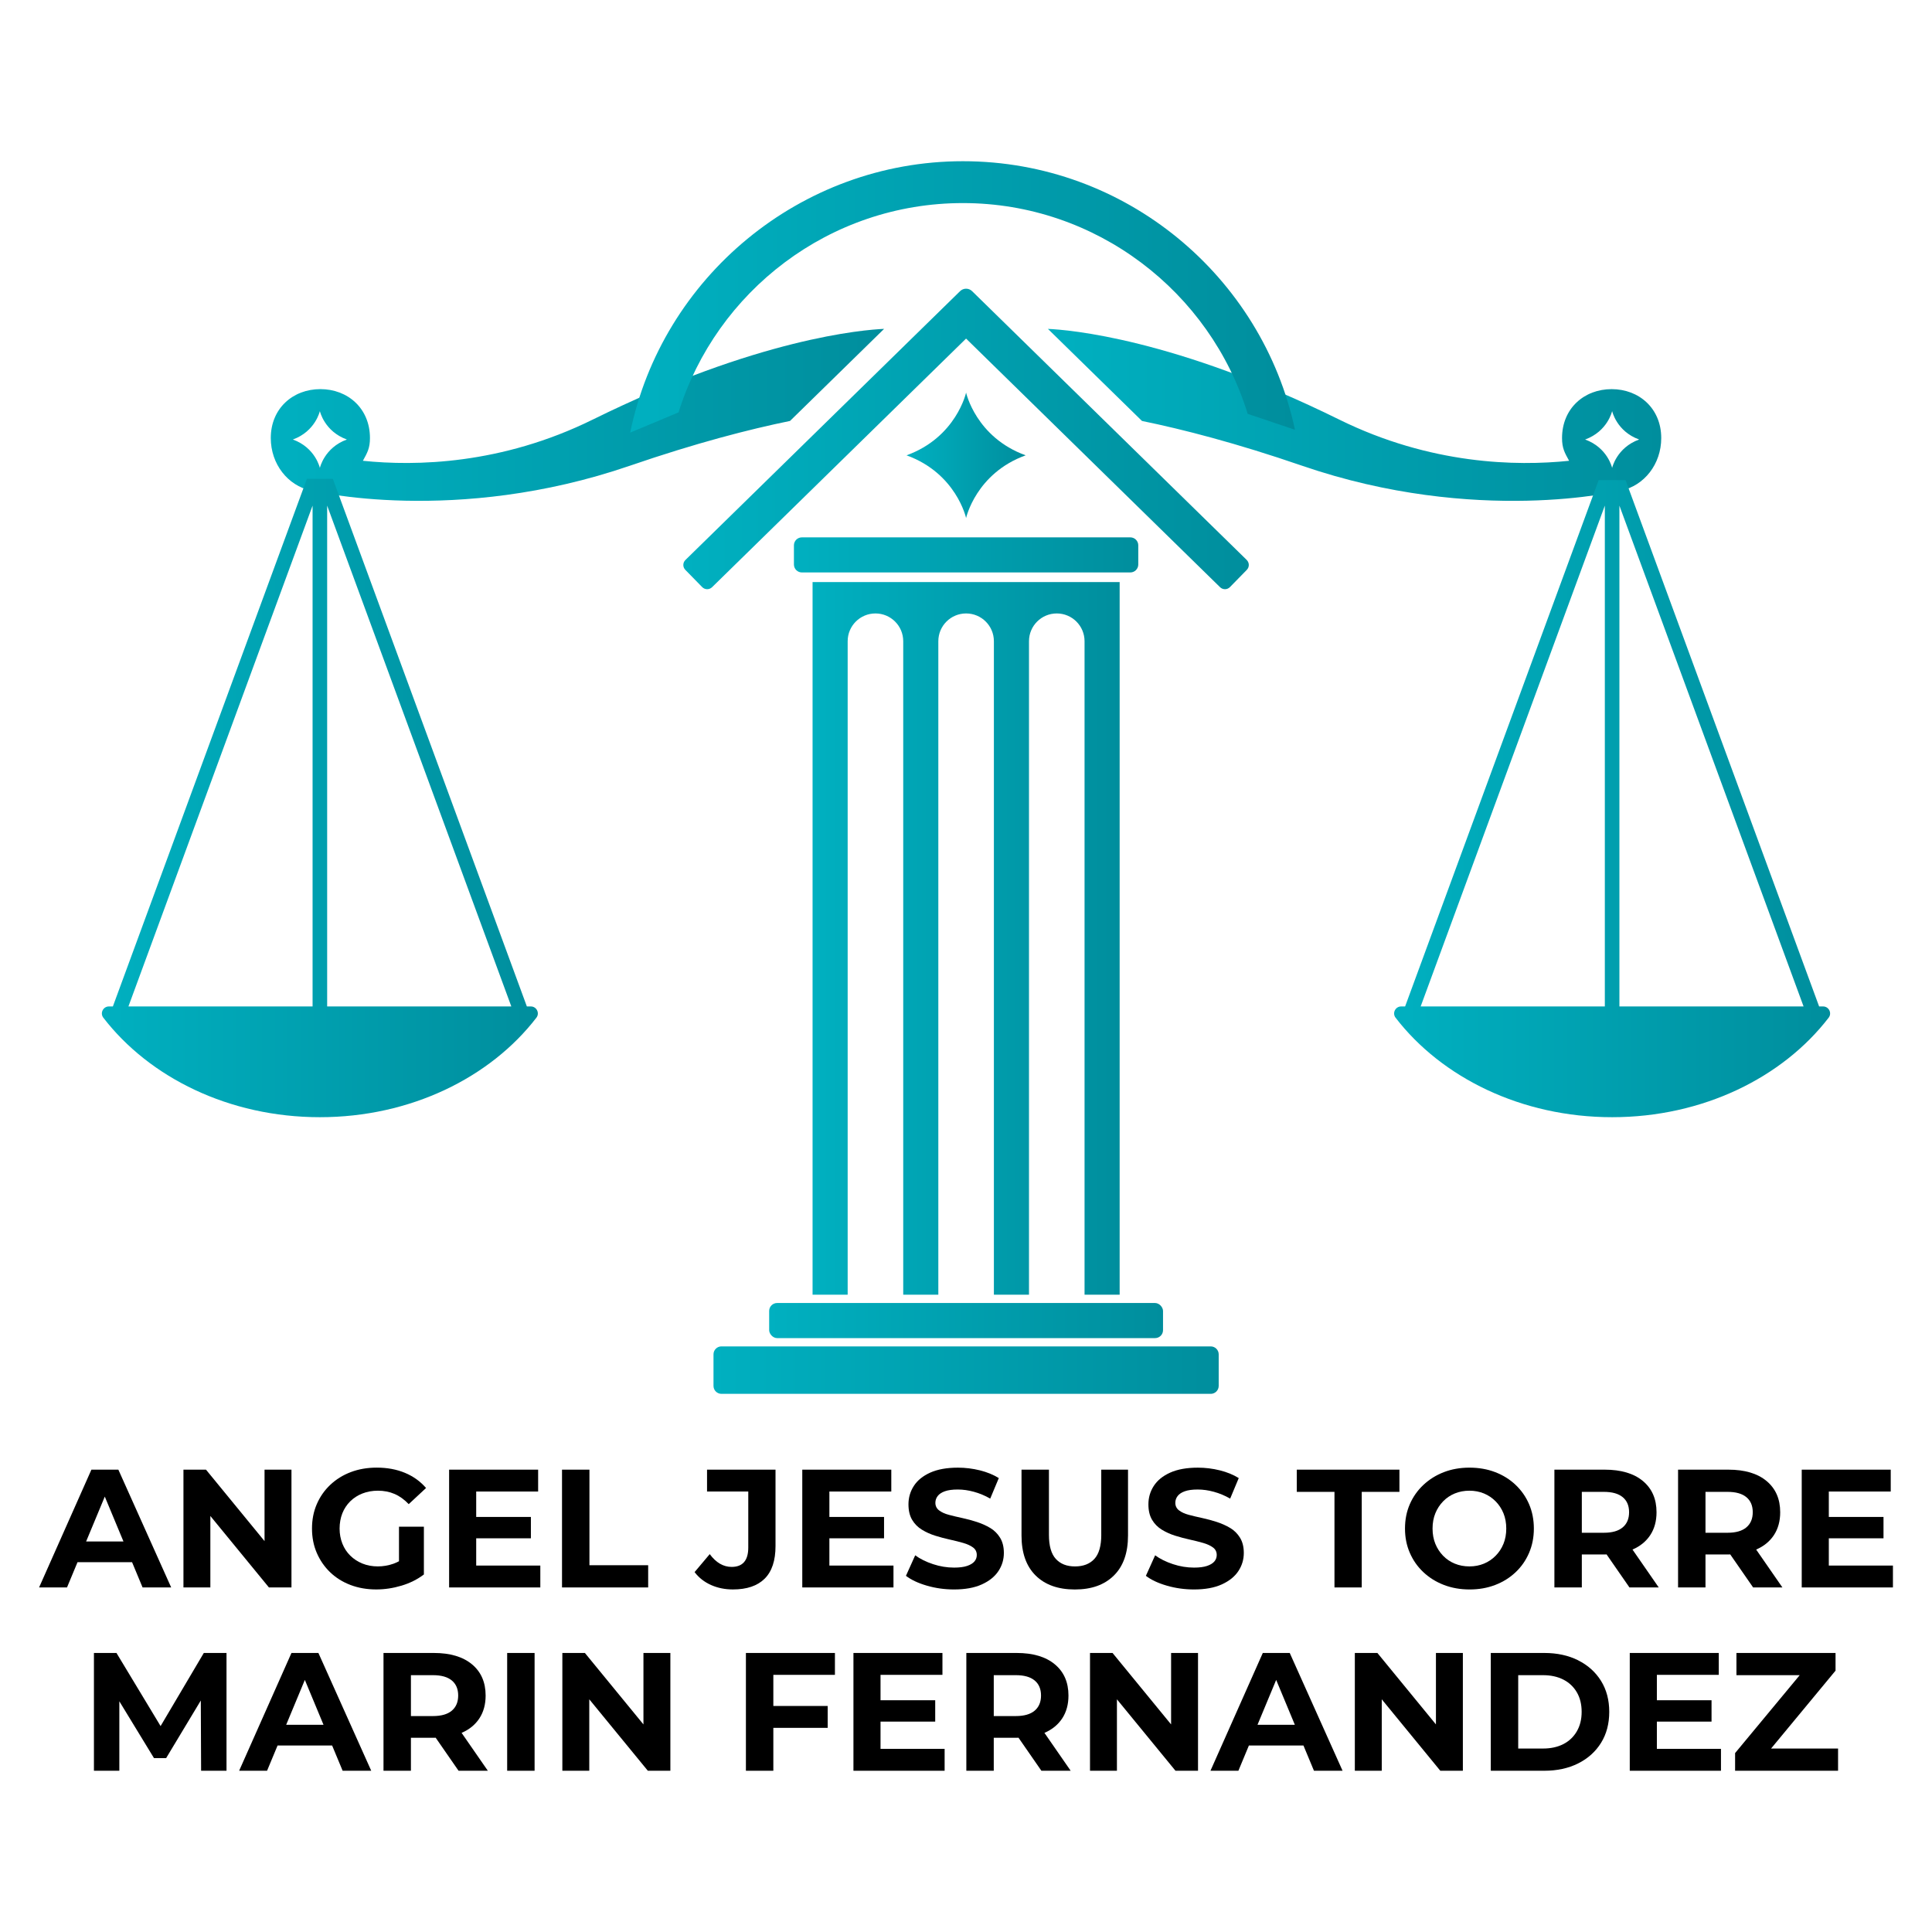 <?xml version="1.0" encoding="UTF-8"?>
<svg id="Capa_1" data-name="Capa 1" xmlns="http://www.w3.org/2000/svg" xmlns:xlink="http://www.w3.org/1999/xlink" viewBox="0 0 1080 1080">
  <defs>
    <style>
      .cls-1 {
        fill: url(#linear-gradient-2);
      }

      .cls-2 {
        fill: url(#linear-gradient-10);
      }

      .cls-3 {
        fill: url(#linear-gradient-4);
      }

      .cls-4 {
        fill: url(#linear-gradient-3);
      }

      .cls-5 {
        fill: url(#linear-gradient-5);
      }

      .cls-6 {
        fill: url(#linear-gradient-8);
      }

      .cls-7 {
        fill: url(#linear-gradient-7);
      }

      .cls-8 {
        fill: url(#linear-gradient-9);
      }

      .cls-9 {
        fill: url(#linear-gradient-11);
      }

      .cls-10 {
        fill: url(#linear-gradient-6);
      }

      .cls-11 {
        fill: url(#linear-gradient);
      }
    </style>
    <linearGradient id="linear-gradient" x1="454.23" y1="524.56" x2="625.88" y2="524.56" gradientUnits="userSpaceOnUse">
      <stop offset="0" stop-color="#00b0c0"/>
      <stop offset="1" stop-color="#008e9d"/>
    </linearGradient>
    <linearGradient id="linear-gradient-2" x1="443.8" y1="310.2" x2="636.3" y2="310.2" xlink:href="#linear-gradient"/>
    <linearGradient id="linear-gradient-3" x1="429.97" y1="738.2" x2="650.14" y2="738.2" xlink:href="#linear-gradient"/>
    <linearGradient id="linear-gradient-4" x1="398.85" y1="765.92" x2="681.26" y2="765.92" xlink:href="#linear-gradient"/>
    <linearGradient id="linear-gradient-5" x1="381.99" y1="245.37" x2="698.11" y2="245.37" xlink:href="#linear-gradient"/>
    <linearGradient id="linear-gradient-6" x1="506.75" y1="254.53" x2="573.36" y2="254.53" xlink:href="#linear-gradient"/>
    <linearGradient id="linear-gradient-7" x1="151.37" y1="231.91" x2="494.21" y2="231.91" xlink:href="#linear-gradient"/>
    <linearGradient id="linear-gradient-8" x1="585.79" y1="231.91" x2="928.63" y2="231.91" xlink:href="#linear-gradient"/>
    <linearGradient id="linear-gradient-9" x1="56.95" y1="446.09" x2="300.67" y2="446.09" xlink:href="#linear-gradient"/>
    <linearGradient id="linear-gradient-10" x1="779.33" y1="446.45" x2="1023.05" y2="446.45" xlink:href="#linear-gradient"/>
    <linearGradient id="linear-gradient-11" x1="352.28" y1="166" x2="723.9" y2="166" xlink:href="#linear-gradient"/>
  </defs>
  <g>
    <path class="cls-11" d="M625.68,325.37h-171.45v398.38h19.62v-365.3c0-8.58,6.95-15.53,15.53-15.53s15.53,6.95,15.53,15.53v365.3h19.62v-365.3c0-8.58,6.95-15.53,15.53-15.53h0c8.58,0,15.53,6.95,15.53,15.53v365.3h19.62v-365.3c0-8.58,6.95-15.53,15.53-15.53s15.53,6.95,15.53,15.53v365.3h19.62v-398.38h-.2Z"/>
    <path class="cls-1" d="M448.25,300.39h183.61c2.45,0,4.44,1.99,4.44,4.44v10.73c0,2.45-1.99,4.44-4.44,4.44h-183.61c-2.45,0-4.44-1.99-4.44-4.44v-10.73c0-2.45,1.99-4.44,4.44-4.44Z"/>
    <rect class="cls-4" x="429.97" y="728.39" width="220.17" height="19.62" rx="4.44" ry="4.44"/>
    <path class="cls-3" d="M403.29,752.65h273.53c2.45,0,4.44,1.99,4.44,4.44v17.64c0,2.45-1.99,4.44-4.44,4.44h-273.53c-2.45,0-4.44-1.99-4.44-4.44v-17.65c0-2.45,1.99-4.44,4.44-4.44Z"/>
    <path class="cls-5" d="M696.94,313.03l-153.54-150.28c-1.86-1.82-4.84-1.82-6.7,0l-153.54,150.28c-1.54,1.51-1.57,3.98-.06,5.52l9.43,9.64c1.51,1.54,3.98,1.57,5.52.06l141.99-138.98,141.99,138.98c1.54,1.51,4.01,1.48,5.52-.06l9.43-9.64c1.51-1.54,1.48-4.01-.06-5.52Z"/>
    <path class="cls-10" d="M540.05,219.47s-5.48,24.99-33.3,35.06c27.83,10.07,33.3,35.06,33.3,35.06,0,0,5.48-24.99,33.3-35.06-27.83-10.07-33.3-35.06-33.3-35.06Z"/>
    <path class="cls-7" d="M331.38,234.53c-51.12,25.23-99.19,26.09-128.52,23.05,2.49-4.51,3.95-7.06,3.95-12.7,0-16.61-12.41-27.36-27.72-27.36s-27.72,10.75-27.72,27.36c0,14.6,9.59,26.58,22.31,29.31.48.13,80.9,19.7,178.53-13.88,36.8-12.66,66.63-20.33,89.42-25l52.59-51.47c-11.3.49-70.64,5.19-162.83,50.69ZM178.81,261.58s-2.48-11.33-15.1-15.89c12.61-4.56,15.1-15.89,15.1-15.89,0,0,2.48,11.33,15.1,15.89-12.61,4.56-15.1,15.89-15.1,15.89Z"/>
    <path class="cls-6" d="M900.91,217.53c-15.31,0-27.72,10.75-27.72,27.36,0,5.64,1.46,8.19,3.95,12.7-29.33,3.04-77.4,2.18-128.52-23.05-92.2-45.5-151.53-50.2-162.83-50.69l52.59,51.47c22.79,4.67,52.62,12.34,89.42,25,97.63,33.58,178.05,14.01,178.53,13.88,12.72-2.73,22.31-14.7,22.31-29.31,0-16.61-12.41-27.36-27.72-27.36ZM901.19,261.58s-2.48-11.33-15.1-15.89c12.61-4.56,15.1-15.89,15.1-15.89,0,0,2.48,11.33,15.1,15.89-12.61,4.56-15.1,15.89-15.1,15.89Z"/>
    <path class="cls-8" d="M296.74,562.61h-2.22l-108.46-294.95h-14.5l-108.46,294.95h-2.22c-3.23,0-5.09,3.72-3.12,6.28,25.76,33.48,70.34,55.63,121.05,55.63s95.29-22.15,121.05-55.63c1.97-2.56.11-6.28-3.12-6.28ZM285.83,562.61h-102.95v-279.96l102.95,279.96ZM174.73,282.65v279.96h-102.94l102.94-279.96Z"/>
    <path class="cls-2" d="M1019.12,562.61h-2.22l-108.2-294.23h-15.03l-108.2,294.23h-2.22c-3.23,0-5.09,3.72-3.12,6.28,25.76,33.48,70.34,55.63,121.06,55.63s95.29-22.15,121.05-55.63c1.97-2.56.11-6.28-3.12-6.28ZM1008.21,562.61h-102.95v-279.96l102.95,279.96ZM897.11,282.65v279.96h-102.95l102.95-279.96Z"/>
    <path class="cls-9" d="M379.31,230.55c21.1-67.72,84.38-117.03,158.96-117.03s138.33,49.69,159.19,117.82l26.44,8.91c-18.31-85.67-94.57-150.13-185.63-150.13s-168.29,65.24-185.99,151.71l27.03-11.3Z"/>
  </g>
  <g>
    <path d="M51.1,821.55l-29.25,65.84h15.61l5.87-14.11h30.5l5.87,14.11h15.99l-29.53-65.84h-15.05ZM48.14,861.71l10.44-25.1,10.44,25.1h-20.88Z"/>
    <polygon points="147.88 861.49 115.15 821.55 102.55 821.55 102.55 887.39 117.59 887.39 117.59 847.44 150.33 887.39 162.93 887.39 162.93 821.55 147.88 821.55 147.88 861.49"/>
    <path d="M195.8,839.23c1.91-1.88,4.19-3.34,6.82-4.37,2.63-1.03,5.52-1.55,8.65-1.55,3.39,0,6.49.61,9.31,1.83,2.82,1.22,5.46,3.12,7.9,5.69l9.69-9.03c-3.2-3.7-7.13-6.52-11.8-8.47-4.67-1.94-9.92-2.92-15.75-2.92-5.27,0-10.1.83-14.49,2.49-4.39,1.66-8.21,4.03-11.47,7.1-3.26,3.07-5.78,6.68-7.57,10.82-1.79,4.14-2.68,8.69-2.68,13.64s.89,9.5,2.68,13.64c1.79,4.14,4.28,7.74,7.48,10.82,3.2,3.07,6.99,5.44,11.38,7.1,4.39,1.66,9.19,2.49,14.39,2.49,4.7,0,9.41-.71,14.11-2.12,4.7-1.41,8.87-3.49,12.51-6.25v-26.71h-13.92v19.32c-1.01.53-2.03,1.01-3.06,1.37-2.85,1-5.78,1.51-8.79,1.51s-6.01-.53-8.61-1.6c-2.6-1.07-4.86-2.54-6.77-4.42-1.91-1.88-3.39-4.12-4.42-6.72-1.03-2.6-1.55-5.41-1.55-8.42s.52-5.99,1.55-8.56c1.03-2.57,2.51-4.8,4.42-6.68Z"/>
    <polygon points="266.2 859.92 296.77 859.92 296.77 847.98 266.2 847.98 266.2 833.77 300.82 833.77 300.82 821.55 251.06 821.55 251.06 887.39 302.04 887.39 302.04 875.16 266.2 875.16 266.2 859.92"/>
    <polygon points="329.5 821.55 314.17 821.55 314.17 887.39 362.33 887.39 362.33 874.97 329.5 874.97 329.5 821.55"/>
    <path d="M395.25,833.77h23.04v31.32c0,7.21-3.1,10.82-9.31,10.82-2.32,0-4.5-.6-6.54-1.79-2.04-1.19-3.94-2.98-5.69-5.36l-8.47,10.06c2.38,3.14,5.44,5.53,9.17,7.2,3.73,1.66,7.82,2.49,12.27,2.49,7.77,0,13.69-2.01,17.73-6.02,4.04-4.01,6.07-10.1,6.07-18.25v-42.7h-38.28v12.23Z"/>
    <polygon points="463.63 859.92 494.19 859.92 494.19 847.98 463.63 847.98 463.63 833.77 498.24 833.77 498.24 821.55 448.48 821.55 448.48 887.39 499.46 887.39 499.46 875.16 463.63 875.16 463.63 859.92"/>
    <path d="M553.54,854.14c-2.26-1.35-4.74-2.46-7.43-3.34-2.7-.88-5.42-1.61-8.18-2.21-2.76-.59-5.27-1.19-7.52-1.79-2.26-.6-4.08-1.43-5.46-2.49-1.38-1.06-2.07-2.48-2.07-4.23,0-1.38.42-2.63,1.27-3.76.85-1.13,2.18-2.02,4-2.68,1.82-.66,4.23-.99,7.24-.99s5.89.42,9.03,1.27c3.13.85,6.18,2.12,9.12,3.81l4.8-11.47c-3.01-1.88-6.54-3.32-10.58-4.33-4.04-1-8.14-1.5-12.27-1.5-6.21,0-11.37.93-15.47,2.77-4.11,1.85-7.16,4.33-9.17,7.43-2.01,3.1-3.01,6.54-3.01,10.3,0,3.45.67,6.32,2.02,8.61,1.35,2.29,3.17,4.14,5.46,5.55,2.29,1.41,4.8,2.54,7.52,3.39,2.73.85,5.44,1.57,8.14,2.16,2.7.6,5.19,1.22,7.48,1.88,2.29.66,4.12,1.51,5.5,2.54,1.38,1.03,2.07,2.43,2.07,4.19,0,1.38-.44,2.59-1.32,3.62-.88,1.03-2.24,1.87-4.09,2.49-1.85.63-4.28.94-7.29.94-3.95,0-7.87-.64-11.76-1.93-3.89-1.28-7.21-2.93-9.97-4.94l-5.17,11.47c2.95,2.26,6.85,4.09,11.71,5.5,4.86,1.41,9.92,2.12,15.19,2.12,6.21,0,11.38-.94,15.52-2.82,4.14-1.88,7.23-4.36,9.26-7.43,2.04-3.07,3.06-6.46,3.06-10.16,0-3.39-.71-6.22-2.12-8.51-1.41-2.29-3.24-4.11-5.5-5.46Z"/>
    <path d="M615.62,857.95c0,6.21-1.29,10.71-3.86,13.5-2.57,2.79-6.18,4.19-10.82,4.19s-8.15-1.4-10.72-4.19c-2.57-2.79-3.86-7.29-3.86-13.5v-36.4h-15.33v36.78c0,9.72,2.63,17.18,7.9,22.39,5.27,5.21,12.57,7.81,21.92,7.81s16.55-2.6,21.82-7.81c5.27-5.2,7.9-12.67,7.9-22.39v-36.78h-14.96v36.4Z"/>
    <path d="M687.67,854.14c-2.26-1.35-4.74-2.46-7.43-3.34-2.7-.88-5.42-1.61-8.18-2.21-2.76-.59-5.27-1.19-7.52-1.79-2.26-.6-4.08-1.43-5.46-2.49-1.38-1.06-2.07-2.48-2.07-4.23,0-1.38.42-2.63,1.27-3.76.85-1.13,2.18-2.02,4-2.68,1.82-.66,4.23-.99,7.24-.99s5.89.42,9.03,1.27c3.13.85,6.18,2.12,9.12,3.81l4.8-11.47c-3.01-1.88-6.54-3.32-10.58-4.33-4.04-1-8.14-1.5-12.27-1.5-6.21,0-11.37.93-15.47,2.77-4.11,1.85-7.16,4.33-9.17,7.43-2.01,3.1-3.01,6.54-3.01,10.3,0,3.45.67,6.32,2.02,8.61,1.35,2.29,3.17,4.14,5.46,5.55,2.29,1.41,4.8,2.54,7.52,3.39,2.73.85,5.44,1.57,8.14,2.16,2.7.6,5.19,1.22,7.48,1.88,2.29.66,4.12,1.51,5.5,2.54,1.38,1.03,2.07,2.43,2.07,4.19,0,1.38-.44,2.59-1.32,3.62-.88,1.03-2.24,1.87-4.09,2.49-1.85.63-4.28.94-7.29.94-3.95,0-7.87-.64-11.76-1.93-3.89-1.28-7.21-2.93-9.97-4.94l-5.17,11.47c2.95,2.26,6.85,4.09,11.71,5.5,4.86,1.41,9.92,2.12,15.19,2.12,6.21,0,11.38-.94,15.52-2.82,4.14-1.88,7.23-4.36,9.26-7.43,2.04-3.07,3.06-6.46,3.06-10.16,0-3.39-.71-6.22-2.12-8.51-1.41-2.29-3.24-4.11-5.5-5.46Z"/>
    <polygon points="724.91 833.96 745.98 833.96 745.98 887.39 761.22 887.39 761.22 833.96 782.29 833.96 782.29 821.55 724.91 821.55 724.91 833.96"/>
    <path d="M847.19,830.01c-3.26-3.07-7.07-5.44-11.43-7.1-4.36-1.66-9.14-2.49-14.34-2.49s-9.99.85-14.34,2.54c-4.36,1.69-8.17,4.08-11.43,7.15-3.26,3.07-5.78,6.66-7.57,10.77-1.79,4.11-2.68,8.64-2.68,13.59s.89,9.41,2.68,13.54c1.79,4.14,4.31,7.75,7.57,10.82,3.26,3.07,7.08,5.46,11.47,7.15,4.39,1.69,9.19,2.54,14.39,2.54s9.89-.83,14.25-2.49c4.36-1.66,8.17-4.03,11.43-7.1,3.26-3.07,5.78-6.69,7.57-10.86,1.79-4.17,2.68-8.7,2.68-13.59s-.89-9.5-2.68-13.64c-1.79-4.14-4.31-7.74-7.57-10.82ZM840.46,862.98c-1.03,2.54-2.49,4.77-4.37,6.68-1.88,1.91-4.06,3.39-6.54,4.42-2.48,1.03-5.19,1.55-8.14,1.55s-5.68-.52-8.18-1.55c-2.51-1.03-4.69-2.51-6.54-4.42-1.85-1.91-3.29-4.14-4.33-6.68-1.03-2.54-1.55-5.38-1.55-8.51s.52-5.97,1.55-8.51c1.03-2.54,2.48-4.76,4.33-6.68,1.85-1.91,4.03-3.39,6.54-4.42,2.51-1.03,5.23-1.55,8.18-1.55s5.66.52,8.14,1.55c2.48,1.03,4.66,2.51,6.54,4.42,1.88,1.91,3.34,4.14,4.37,6.68,1.03,2.54,1.55,5.38,1.55,8.51s-.52,5.97-1.55,8.51Z"/>
    <path d="M912.65,866.18c4.26-1.85,7.56-4.55,9.88-8.09,2.32-3.54,3.48-7.79,3.48-12.74,0-7.4-2.54-13.22-7.62-17.45-5.08-4.23-12.2-6.35-21.35-6.35h-28.12v65.84h15.33v-18.44h13.17c.23,0,.43-.02.66-.03l12.79,18.46h16.37l-14.67-21.18s.06-.02.09-.03ZM907.1,836.92c2.38,1.97,3.57,4.78,3.57,8.42s-1.19,6.46-3.57,8.47c-2.38,2.01-5.89,3.01-10.53,3.01h-12.32v-22.86h12.32c4.64,0,8.15.99,10.53,2.96Z"/>
    <path d="M981.78,866.18c4.26-1.85,7.56-4.55,9.88-8.09,2.32-3.54,3.48-7.79,3.48-12.74,0-7.4-2.54-13.22-7.62-17.45-5.08-4.23-12.2-6.35-21.35-6.35h-28.12v65.84h15.33v-18.44h13.17c.23,0,.43-.02.66-.03l12.79,18.46h16.37l-14.67-21.18s.06-.02.09-.03ZM976.23,836.92c2.38,1.97,3.57,4.78,3.57,8.42s-1.19,6.46-3.57,8.47c-2.38,2.01-5.89,3.01-10.53,3.01h-12.32v-22.86h12.32c4.64,0,8.15.99,10.53,2.96Z"/>
    <polygon points="1022.32 875.16 1022.32 859.92 1052.89 859.92 1052.89 847.98 1022.32 847.98 1022.32 833.77 1056.93 833.77 1056.93 821.55 1007.18 821.55 1007.18 887.39 1058.16 887.39 1058.16 875.16 1022.32 875.16"/>
  </g>
  <g>
    <polygon points="89.77 964.89 65.11 924.02 52.51 924.02 52.51 989.86 66.71 989.86 66.71 951.03 86.09 982.81 92.86 982.81 112.25 950.59 112.42 989.86 126.62 989.86 126.62 924.02 113.93 924.02 89.77 964.89"/>
    <path d="M162.93,924.02l-29.25,65.84h15.61l5.87-14.11h30.5l5.87,14.11h15.99l-29.53-65.84h-15.05ZM159.97,964.18l10.44-25.1,10.44,25.1h-20.88Z"/>
    <path d="M258.11,968.65c4.26-1.85,7.56-4.55,9.88-8.09,2.32-3.54,3.48-7.79,3.48-12.74,0-7.4-2.54-13.22-7.62-17.45-5.08-4.23-12.2-6.35-21.35-6.35h-28.12v65.84h15.33v-18.44h13.17c.23,0,.43-.02.66-.03l12.79,18.46h16.37l-14.67-21.18s.06-.02.09-.03ZM252.56,956.28c-2.38,2.01-5.89,3.01-10.53,3.01h-12.32v-22.86h12.32c4.64,0,8.15.99,10.53,2.96,2.38,1.97,3.57,4.78,3.57,8.42s-1.19,6.46-3.57,8.47Z"/>
    <rect x="283.51" y="924.02" width="15.33" height="65.84"/>
    <polygon points="359.69 963.96 326.96 924.02 314.36 924.02 314.36 989.86 329.41 989.86 329.41 949.92 362.14 989.86 374.74 989.86 374.74 924.02 359.69 924.02 359.69 963.96"/>
    <polygon points="416.97 989.86 432.3 989.86 432.3 965.88 462.68 965.88 462.68 953.65 432.3 953.65 432.3 936.25 466.73 936.25 466.73 924.02 416.97 924.02 416.97 989.86"/>
    <polygon points="492.22 962.39 522.79 962.39 522.79 950.45 492.22 950.45 492.22 936.25 526.83 936.25 526.83 924.02 477.08 924.02 477.08 989.86 528.05 989.86 528.05 977.63 492.22 977.63 492.22 962.39"/>
    <path d="M583.92,968.65c4.26-1.85,7.56-4.55,9.88-8.09,2.32-3.54,3.48-7.79,3.48-12.74,0-7.4-2.54-13.22-7.62-17.45-5.08-4.23-12.2-6.35-21.35-6.35h-28.12v65.84h15.33v-18.44h13.17c.23,0,.43-.02.66-.03l12.79,18.46h16.37l-14.67-21.18s.06-.02.09-.03ZM578.37,956.28c-2.38,2.01-5.89,3.01-10.53,3.01h-12.32v-22.86h12.32c4.64,0,8.15.99,10.53,2.96,2.38,1.97,3.57,4.78,3.57,8.42s-1.19,6.46-3.57,8.47Z"/>
    <polygon points="654.65 963.96 621.92 924.02 609.32 924.02 609.32 989.86 624.37 989.86 624.37 949.92 657.1 989.86 669.7 989.86 669.7 924.02 654.65 924.02 654.65 963.96"/>
    <path d="M705.91,924.02l-29.25,65.84h15.61l5.87-14.11h30.5l5.87,14.11h15.99l-29.53-65.84h-15.05ZM702.95,964.18l10.44-25.1,10.44,25.1h-20.88Z"/>
    <polygon points="802.7 963.96 769.97 924.02 757.36 924.02 757.36 989.86 772.41 989.86 772.41 949.92 805.14 989.86 817.75 989.86 817.75 924.02 802.7 924.02 802.7 963.96"/>
    <path d="M882.18,928.11c-5.46-2.73-11.76-4.09-18.91-4.09h-29.91v65.84h29.91c7.15,0,13.45-1.36,18.91-4.09,5.46-2.73,9.72-6.55,12.79-11.47,3.07-4.92,4.61-10.71,4.61-17.35s-1.54-12.43-4.61-17.35c-3.07-4.92-7.34-8.75-12.79-11.47ZM881.47,967.8c-1.79,3.1-4.3,5.49-7.52,7.15-3.23,1.66-7.04,2.49-11.43,2.49h-13.83v-41.01h13.83c4.39,0,8.2.83,11.43,2.49,3.23,1.66,5.74,4.03,7.52,7.1,1.79,3.07,2.68,6.71,2.68,10.91s-.89,7.76-2.68,10.86Z"/>
    <polygon points="926.2 962.39 956.76 962.39 956.76 950.45 926.2 950.45 926.2 936.25 960.81 936.25 960.81 924.02 911.05 924.02 911.05 989.86 962.03 989.86 962.03 977.63 926.2 977.63 926.2 962.39"/>
    <polygon points="990.04 977.44 1026.08 933.9 1026.08 924.02 970.68 924.02 970.68 936.43 1006.05 936.43 969.93 979.98 969.93 989.86 1027.49 989.86 1027.49 977.44 990.04 977.44"/>
  </g>
</svg>